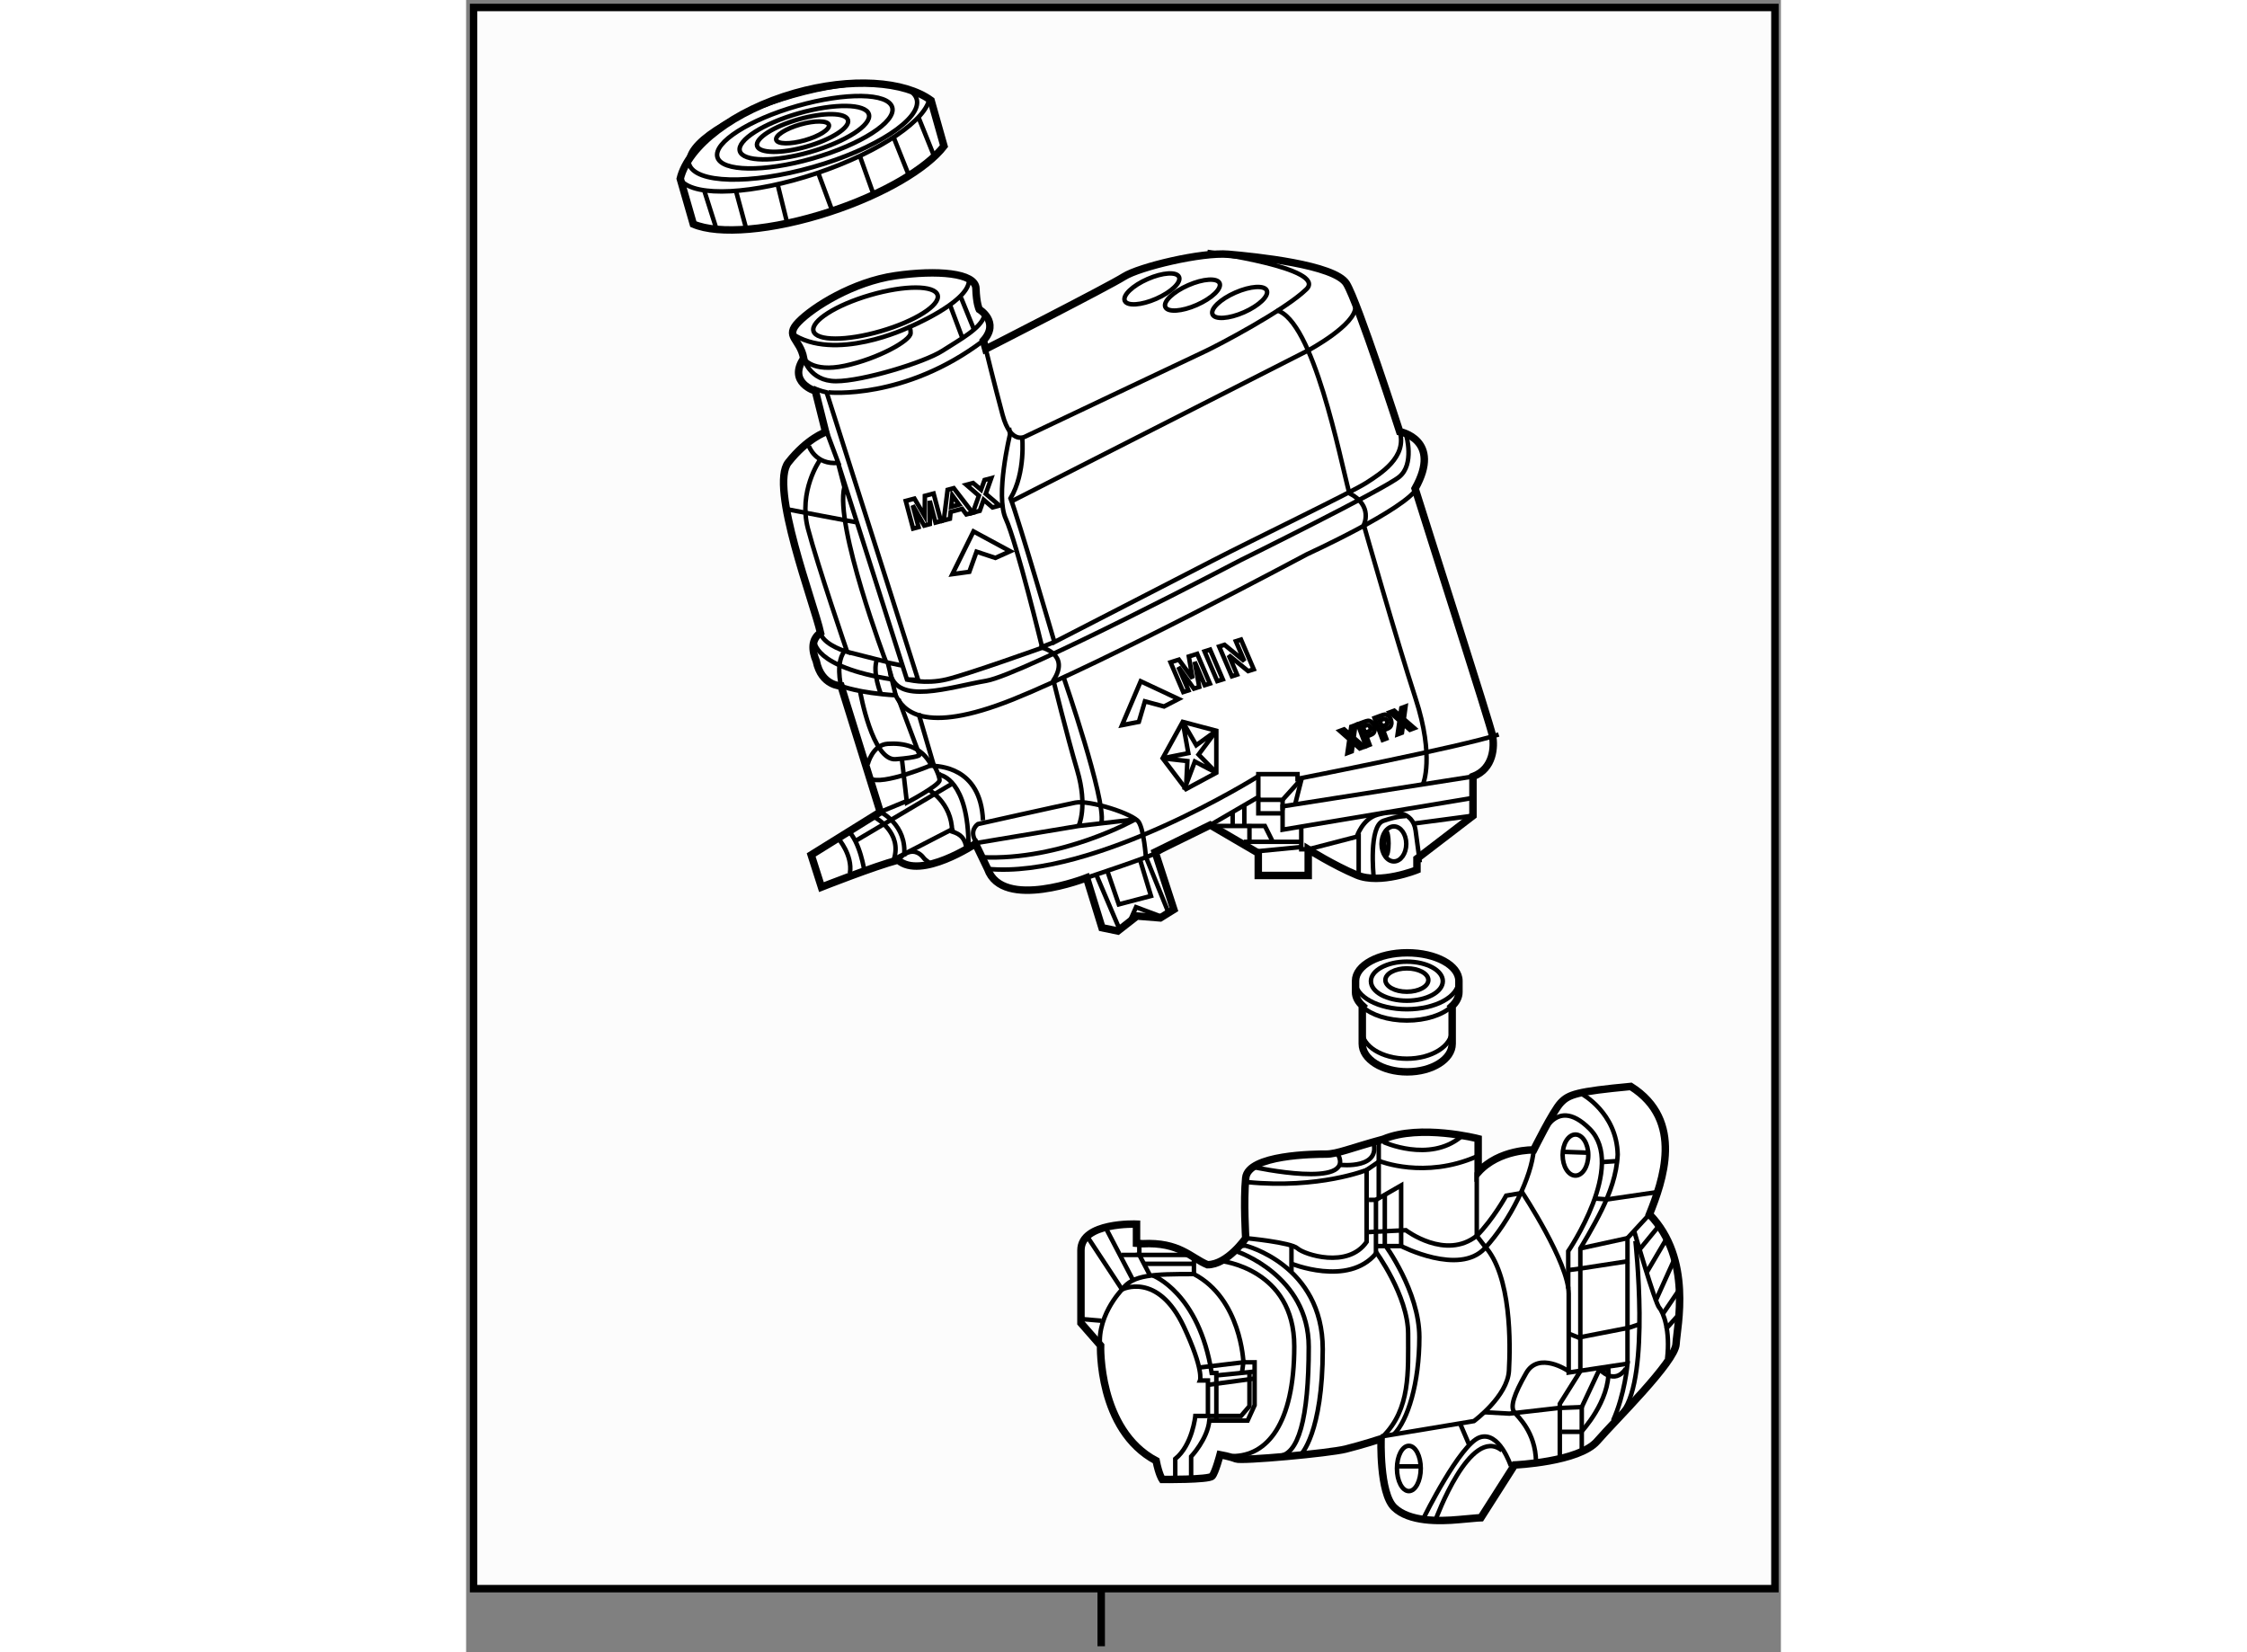 <?xml version="1.0" encoding="utf-8"?>
<!-- Generator: Adobe Illustrator 15.1.0, SVG Export Plug-In . SVG Version: 6.00 Build 0)  -->
<!DOCTYPE svg PUBLIC "-//W3C//DTD SVG 1.1//EN" "http://www.w3.org/Graphics/SVG/1.1/DTD/svg11.dtd">
<svg version="1.1" xmlns="http://www.w3.org/2000/svg" xmlns:xlink="http://www.w3.org/1999/xlink" x="0px" y="0px" width="244.8px"
	 height="180px" viewBox="4.223 17.009 88.035 110.629" enable-background="new 0 0 244.8 180" xml:space="preserve">
	
<rect x="4.223" y="17.009" width="88.035" height="110.629" fill="#808080" stroke="none"/>
	
<g><rect x="4.723" y="17.509" fill="#FCFCFC" stroke="#000000" stroke-width="0.5" width="87.135" height="105.873"></rect><line fill="none" stroke="#000000" stroke-width="0.5" x1="46.748" y1="123.37" x2="46.748" y2="127.238"></line></g><g><path fill="#FFFFFF" stroke="#000000" stroke-width="0.5" d="M46.706,107.1c0,0-0.188,5.656,3.719,7.719
			c0.188,0.938,0.406,1.25,0.406,1.25s3.125,0.031,3.344-0.219c0.219-0.25,0.531-1.438,0.531-1.438s0.688,0.125,1.063,0.281
			c0.375,0.156,6.219-0.375,7.344-0.656c1.125-0.281,2.375-0.688,2.375-0.688s-0.125,3.625,0.875,4.594c1,0.969,3,0.938,4.344,0.813
			c1.344-0.125,1.469-0.125,1.469-0.125l2.25-3.531c0,0,4.313-0.188,5.531-1.594c1.219-1.406,5.219-5.313,5.281-6.5
			s1.125-5.688-1.781-8.688c0.875-2.188,2.375-6.281-1.25-8.563c-3.625,0.344-4.156,0.531-4.688,1.094
			c-0.531,0.563-1.813,3.156-1.813,3.156s-2.313-0.063-3.719,1.5c0-2.25,0-2.25,0-2.25s-3.875-1-6.344,0.031
			c-2.188,0.594-3.094,1-3.844,1s-5.219,0.031-5.375,1.594c-0.156,1.563,0,4.031,0,4.031s-1.219,1.781-2.563,1.781
			c-1.125-0.469-1.875-1.531-4.344-1.406c-0.406-0.031-0.406-0.031-0.406-0.031v-1.281c0,0-3.719-0.156-3.719,1.75
			c0,1.906,0,4.875,0,4.875L46.706,107.1z"></path><path fill="none" stroke="#000000" stroke-width="0.3" d="M45.8,99.787l2.344,3.563c0,0-1.906,1.938-1.406,4.25"></path><line fill="none" stroke="#000000" stroke-width="0.3" x1="45.269" y1="105.318" x2="46.769" y2="105.443"></line><path fill="none" stroke="#000000" stroke-width="0.3" d="M52.769,116.131v-1.594c0,0,1.094-1.156,1.219-2.406
			c1,0,2.563,0,2.563,0l0.469-1.031v-2.875h-0.75c0,0-0.156-4.25-3.313-5.906c-2.719,0-4.094,0.031-4.813,1.031
			c0,0,2.375-1.219,4.125,2.469c1.375,2.938,1.094,3.625,1.094,3.625h0.531v2.375H53.05c0,0-0.188,1.938-1.344,2.875
			c0,1.438,0,1.438,0,1.438"></path><path fill="none" stroke="#000000" stroke-width="0.3" d="M50.206,102.412c0,0,3.094,1.156,3.938,6.531c0.313,0,0.313,0,0.313,0
			v3.094"></path><line fill="none" stroke="#000000" stroke-width="0.3" x1="54.519" y1="109.1" x2="56.987" y2="108.85"></line><line fill="none" stroke="#000000" stroke-width="0.3" x1="53.956" y1="109.725" x2="56.987" y2="109.318"></line><polyline fill="none" stroke="#000000" stroke-width="0.3" points="53.894,111.818 56.112,111.818 56.675,111.162 56.675,108.943 
					"></polyline><polyline fill="none" stroke="#000000" stroke-width="0.3" points="56.175,108.912 56.269,108.225 53.394,108.568 		"></polyline><line fill="none" stroke="#000000" stroke-width="0.3" x1="47.019" y1="99.162" x2="48.862" y2="102.693"></line><polyline fill="none" stroke="#000000" stroke-width="0.3" points="48.112,101.037 49.3,101.037 49.3,100.131 		"></polyline><polyline fill="none" stroke="#000000" stroke-width="0.3" points="49.987,102.35 49.3,101.037 52.644,101.037 		"></polyline><line fill="none" stroke="#000000" stroke-width="0.3" x1="52.956" y1="102.318" x2="52.956" y2="101.256"></line><line fill="none" stroke="#000000" stroke-width="0.3" x1="49.612" y1="101.631" x2="52.894" y2="101.631"></line><path fill="none" stroke="#000000" stroke-width="0.3" d="M54.769,101.443c0,0,4.906,0.5,4.906,5.719
			c0,5.219-1.844,7.344-4.125,7.344"></path><path fill="none" stroke="#000000" stroke-width="0.3" d="M55.862,100.818c0,0,4.781,1.594,4.781,6.375
			c0,4.781-0.688,7.313-2.063,7.313"></path><path fill="none" stroke="#000000" stroke-width="0.3" d="M60.112,114.412c0,0,1.469-1.406,1.469-7.063
			c0-5.656-5.188-6.938-5.188-6.938l-0.344,0.031"></path><path fill="none" stroke="#000000" stroke-width="0.3" d="M56.425,99.912c0,0,3.031,0.281,3.469,0.688
			c0.438,0.406,3.375,1.375,4.625-0.438c0-2.094,0-4.813,0-4.813s-3.188,1.281-7.969,0.813"></path><line fill="none" stroke="#000000" stroke-width="0.3" x1="59.487" y1="100.318" x2="59.487" y2="102.131"></line><path fill="none" stroke="#000000" stroke-width="0.3" d="M59.425,101.6c0,0,3.844,1.594,5.719-0.656c0-3.094,0-3.594,0-3.594
			h-0.469"></path><polyline fill="none" stroke="#000000" stroke-width="0.3" points="65.144,97.35 66.831,96.381 66.831,100.443 65.112,100.443 		
			"></polyline><path fill="none" stroke="#000000" stroke-width="0.3" d="M65.737,96.975v3.375c0,0,2.313,3.125,2.313,6.188
			s-0.766,5.578-1.719,6.531"></path><path fill="none" stroke="#000000" stroke-width="0.3" d="M65.112,100.787c0,0,2.188,2.969,2.188,5.531s0.156,5.031-1.688,6.875"></path><path fill="none" stroke="#000000" stroke-width="0.3" d="M65.487,113.193l6.219-1.031c0,0,2.25-1.656,2.344-3.375
			c0.094-1.719,0.188-6.406-1.656-8.375c-0.5-0.656-0.5-0.656-0.5-0.656v-4.25"></path><path fill="none" stroke="#000000" stroke-width="0.3" d="M66.831,100.443c0,0,3.875,2,5.594,0.156
			c1.719-1.844,3.156-4.844,3.281-6.594"></path><path fill="none" stroke="#000000" stroke-width="0.3" d="M64.644,99.506l2.5-0.125c0,0,2.656,2.031,4.75,0.375
			c1.094-1.094,1.969-2.688,1.969-2.688l1.094-0.188c0,0,3.094,4.688,3.094,6.75s0,5.281,0,5.281l3.938-0.594
			c0,0-0.188,2.094-0.969,3.813"></path><polyline fill="none" stroke="#000000" stroke-width="0.3" points="81.987,108.318 81.987,99.912 83.456,98.318 		"></polyline><path fill="none" stroke="#000000" stroke-width="0.3" d="M82.425,99.412c0,0,1.406,4.844,1.687,5.156
			c0.281,0.313,0.75,1.531,0.531,3.406"></path><line fill="none" stroke="#000000" stroke-width="0.3" x1="84.112" y1="99.068" x2="82.831" y2="100.631"></line><line fill="none" stroke="#000000" stroke-width="0.3" x1="84.644" y1="99.881" x2="83.3" y2="102.162"></line><line fill="none" stroke="#000000" stroke-width="0.3" x1="85.175" y1="101.225" x2="83.862" y2="104.131"></line><line fill="none" stroke="#000000" stroke-width="0.3" x1="85.55" y1="103.225" x2="84.362" y2="104.975"></line><line fill="none" stroke="#000000" stroke-width="0.3" x1="85.362" y1="105.1" x2="84.55" y2="106.006"></line><path fill="none" stroke="#000000" stroke-width="0.3" d="M78.925,90.256c0,0,2.344,1.25,2.406,4.063
			c-0.063,1.344-0.531,2.594-1.063,3.688c-0.531,1.094-1.438,2.594-1.438,2.594v8.219l-1.375,2.188v3.594"></path><path fill="none" stroke="#000000" stroke-width="0.3" d="M78.019,103.287v-2.5c0,0,3.906-5.719,1.438-8.188
			c-2.469-2.469-3.375,0.906-3.531,1.125"></path><polyline fill="none" stroke="#000000" stroke-width="0.3" points="79.769,97.256 80.644,97.318 84.05,96.818 		"></polyline><line fill="none" stroke="#000000" stroke-width="0.3" x1="81.987" y1="99.912" x2="78.831" y2="100.6"></line><polyline fill="none" stroke="#000000" stroke-width="0.3" points="82.112,101.443 78.862,101.943 77.925,102.068 		"></polyline><path fill="none" stroke="#000000" stroke-width="0.3" d="M82.519,100.1c0,0,1,9.063-0.844,11.438"></path><polyline fill="none" stroke="#000000" stroke-width="0.3" points="82.737,105.693 82.081,105.912 78.706,106.568 78.081,106.318 
					"></polyline><polyline fill="none" stroke="#000000" stroke-width="0.3" points="78.925,114.068 78.925,111.225 77.362,111.287 74.081,111.662 
			72.394,111.568 		"></polyline><path fill="none" stroke="#000000" stroke-width="0.3" d="M78.925,111.225l1.188-2.531h0.594c0.125,2.125-1.813,4.188-1.813,4.188
			h-1.313"></path><path fill="none" stroke="#000000" stroke-width="0.3" d="M80.112,108.693c0,0,1,1.125,1.781-0.063"></path><path fill="none" stroke="#000000" stroke-width="0.3" d="M77.987,108.787c0,0-1.938-1.313-2.781,0.156
			c-0.844,1.469-1.063,2.25-0.813,2.594c0.25,0.344,1.438,1.344,1.469,3.344"></path><path fill="none" stroke="#000000" stroke-width="0.3" d="M74.175,115.162c0,0-0.781-2.375-2.094-1.906
			c-1.313,0.469-3.719,5.344-3.719,5.344"></path><path fill="none" stroke="#000000" stroke-width="0.3" d="M69.144,118.756c0,0,2.313-6.344,4.438-4.625"></path><line fill="none" stroke="#000000" stroke-width="0.3" x1="70.8" y1="112.381" x2="71.362" y2="113.693"></line><ellipse fill="none" stroke="#000000" stroke-width="0.3" cx="67.347" cy="115.334" rx="0.797" ry="1.516"></ellipse><line fill="none" stroke="#000000" stroke-width="0.3" x1="66.55" y1="115.193" x2="68.144" y2="115.193"></line><path fill="none" stroke="#000000" stroke-width="0.3" d="M79.362,94.35c0,0.76-0.385,1.375-0.859,1.375s-0.859-0.615-0.859-1.375
			c0-0.76,0.385-1.375,0.859-1.375S79.362,93.59,79.362,94.35z"></path><line fill="none" stroke="#000000" stroke-width="0.3" x1="77.581" y1="94.131" x2="79.362" y2="94.193"></line><line fill="none" stroke="#000000" stroke-width="0.3" x1="80.3" y1="94.818" x2="81.206" y2="94.756"></line><line fill="none" stroke="#000000" stroke-width="0.3" x1="65.331" y1="93.412" x2="65.331" y2="97.287"></line><path fill="none" stroke="#000000" stroke-width="0.3" d="M64.519,95.35l0.875-0.594c0,0,3,1.219,6.5-0.313"></path><path fill="none" stroke="#000000" stroke-width="0.3" d="M65.644,93.475c0,0,3.063,1.406,5.188-0.344"></path><path fill="none" stroke="#000000" stroke-width="0.3" d="M56.987,95.162c0,0,6.781,1.469,5.625-0.844"></path><path fill="none" stroke="#000000" stroke-width="0.3" d="M62.769,95.006c0,0,2.844,0.313,2.156-1.656"></path></g>



	
<g><path fill="#FFFFFF" stroke="#000000" stroke-width="0.5" d="M64.229,84.416v2.482c0,1.039,1.348,1.88,3.009,1.88
			c1.661,0,3.009-0.841,3.009-1.88v-2.482l-0.024-0.026c0.301-0.279,0.476-0.604,0.476-0.951v-0.753c0-1.039-1.549-1.88-3.461-1.88
			c-1.912,0-3.46,0.841-3.46,1.88v0.753c0,0.351,0.178,0.657,0.485,0.936L64.229,84.416z"></path><path fill="none" stroke="#000000" stroke-width="0.3" d="M70.674,82.706c0,1.041-1.549,1.88-3.459,1.88
			c-1.912,0-3.46-0.839-3.46-1.88"></path><path fill="none" stroke="#000000" stroke-width="0.3" d="M64.238,84.418c0.603,0.551,1.709,0.921,2.977,0.921
			c1.271,0,2.384-0.371,2.984-0.928"></path><path fill="none" stroke="#000000" stroke-width="0.3" d="M69.621,82.706c0,0.725-1.078,1.309-2.406,1.309
			c-1.33,0-2.407-0.584-2.407-1.309c0-0.722,1.078-1.308,2.407-1.308C68.542,81.398,69.621,81.984,69.621,82.706z"></path><path fill="none" stroke="#000000" stroke-width="0.3" d="M68.652,82.631c0,0.432-0.643,0.782-1.438,0.782
			c-0.795,0-1.438-0.351-1.438-0.782c0-0.431,0.644-0.781,1.438-0.781C68.009,81.85,68.652,82.2,68.652,82.631z"></path><path fill="none" stroke="#000000" stroke-width="0.3" d="M64.205,86.017c0,1.039,1.348,1.88,3.009,1.88
			c1.661,0,3.009-0.841,3.009-1.88"></path></g>



	
<g><path fill="#FFFFFF" stroke="#000000" stroke-width="0.5" d="M54.049,72.251l-3.688,1.812l1.25,3.844l-0.906,0.563l-1.563-0.125
			l-1.281,1.001l-1.063-0.219l-1.031-3.344c0,0-5.625,2.219-6.625-0.594c-0.813-1.687-0.813-1.687-0.813-1.687
			s-3.656,2.437-5.188,1.094c-1.562,0.406-5.125,1.813-5.125,1.813l-0.688-2.156l4.625-2.875l-2.625-8.438c0,0-1.313,0-1.656-1.656
			c-0.313-0.75-0.344-1.469,0.281-1.906c-0.438-1.969-3.438-9.781-2.156-11.406c1.281-1.625,2.5-2.031,2.5-2.031l-0.688-2.75
			c0,0-1.875-0.562-0.781-2.187c-0.25-1.344-1.313-1.438-0.344-2.438c0.969-1,3.656-2.687,6.469-3.094
			c2.813-0.406,5.375-0.188,5.406,0.844c0.031,1.031,0.219,1.406,0.219,1.406s1.406,0.844,0.281,2.094
			c0.156,0.563,0.156,0.563,0.156,0.563s8.219-4.188,9.25-4.844c1.031-0.656,5.219-1.656,7-1.5c1.781,0.156,7.125,0.688,7.906,1.969
			c0.781,1.281,3.563,9.906,3.563,9.906s2.875,0.531,1.031,3.813c0.656,2.125,5.063,15.875,5.188,16.562s0.094,2.188-1.313,2.719
			c0,1.344,0,2.625,0,2.625l-3.75,2.875v0.75c0,0-2.469,1-4.031,0.344c-1.563-0.656-3.25-1.719-3.25-1.719v1.75h-3.344v-1.5
			L54.049,72.251z"></path><polygon fill="none" stroke="#000000" stroke-width="0.3" points="48.143,65.563 49.268,65.344 49.674,63.969 50.956,64.313 
			51.924,63.813 49.393,62.626 		"></polygon><polygon fill="none" stroke="#000000" stroke-width="0.3" points="36.781,55.454 37.917,55.298 38.401,53.949 39.661,54.365 
			40.656,53.92 38.196,52.591 		"></polygon><polygon fill="none" stroke="#000000" stroke-width="0.3" points="52.241,63.347 51.39,61.356 51.948,61.178 52.864,62.431 
			52.615,60.966 53.174,60.789 54.026,62.78 53.679,62.888 53.008,61.322 53.311,63.006 52.954,63.12 51.917,61.668 52.588,63.236 
					"></polygon><polygon fill="none" stroke="#000000" stroke-width="0.3" points="54.518,62.614 53.667,60.625 54.038,60.506 54.89,62.498 		"></polygon><polygon fill="none" stroke="#000000" stroke-width="0.3" points="55.498,62.291 54.645,60.299 55.008,60.184 56.331,61.274 
			55.764,59.945 56.109,59.835 56.962,61.825 56.587,61.944 55.289,60.882 55.845,62.179 		"></polygon><polygon fill="none" stroke="#000000" stroke-width="0.3" points="34.153,52.4 33.661,50.549 34.243,50.395 34.929,51.565 
			34.94,50.21 35.525,50.054 36.017,51.905 35.655,52.001 35.267,50.544 35.271,52.103 34.896,52.203 34.128,50.846 34.516,52.304 
					"></polygon><polygon fill="none" stroke="#000000" stroke-width="0.3" points="38.139,51.34 37.717,51.453 37.437,51.079 36.666,51.284 
			36.618,51.745 36.205,51.855 36.463,49.805 36.875,49.695 		"></polygon><polygon fill="none" stroke="#000000" stroke-width="0.3" points="37.228,50.798 36.781,50.183 36.702,50.938 		"></polygon><polygon fill="none" stroke="#000000" stroke-width="0.3" points="38.148,51.338 38.558,50.198 37.717,49.471 38.171,49.35 
			38.701,49.802 38.937,49.147 39.387,49.027 39.017,50.073 39.94,50.862 39.471,50.987 38.876,50.472 38.615,51.214 		"></polygon><polygon fill="none" stroke="#000000" stroke-width="0.3" points="63.235,67.429 63.367,66.512 62.728,65.951 63.011,65.845 
			63.413,66.195 63.489,65.668 63.769,65.563 63.652,66.405 64.352,67.014 64.06,67.123 63.608,66.725 63.526,67.321 		"></polygon><path fill="none" stroke="#000000" stroke-width="0.3" d="M64.475,66.968l-0.545-1.465l0.39-0.146
			c0.145-0.054,0.243-0.082,0.292-0.085c0.08-0.003,0.157,0.022,0.231,0.079c0.073,0.057,0.132,0.144,0.175,0.261
			c0.039,0.105,0.052,0.202,0.039,0.288c-0.014,0.087-0.045,0.155-0.094,0.207c-0.049,0.051-0.147,0.104-0.293,0.158l-0.159,0.059
			l0.206,0.553L64.475,66.968z"></path><path fill="none" stroke="#000000" stroke-width="0.3" d="M64.264,65.661l0.154,0.416l0.135-0.05
			c0.09-0.033,0.149-0.062,0.177-0.087c0.027-0.024,0.045-0.057,0.054-0.098c0.008-0.041,0.003-0.086-0.015-0.134
			c-0.018-0.049-0.045-0.086-0.078-0.111c-0.033-0.024-0.068-0.037-0.104-0.038c-0.036,0-0.104,0.021-0.206,0.059L64.264,65.661z"></path><path fill="none" stroke="#000000" stroke-width="0.3" d="M65.594,66.551l-0.545-1.465l0.39-0.145
			c0.145-0.055,0.243-0.083,0.293-0.086c0.08-0.003,0.157,0.023,0.23,0.08c0.073,0.056,0.132,0.143,0.176,0.26
			c0.04,0.105,0.053,0.202,0.039,0.288c-0.014,0.088-0.045,0.156-0.094,0.207c-0.05,0.051-0.147,0.104-0.294,0.159l-0.159,0.059
			l0.206,0.553L65.594,66.551z"></path><path fill="none" stroke="#000000" stroke-width="0.3" d="M65.383,65.245l0.155,0.416l0.134-0.05
			c0.09-0.034,0.149-0.063,0.177-0.087c0.028-0.025,0.045-0.058,0.054-0.098c0.008-0.041,0.003-0.086-0.015-0.134
			c-0.018-0.049-0.044-0.086-0.078-0.111c-0.033-0.025-0.068-0.038-0.104-0.038c-0.036,0-0.104,0.02-0.206,0.058L65.383,65.245z"></path><polygon fill="none" stroke="#000000" stroke-width="0.3" points="66.593,66.18 66.725,65.262 66.085,64.701 66.37,64.595 
			66.77,64.946 66.846,64.418 67.127,64.313 67.01,65.155 67.71,65.764 67.417,65.874 66.966,65.475 66.884,66.072 		"></polygon><polygon fill="none" stroke="#000000" stroke-width="0.3" points="52.206,65.344 50.862,67.782 52.424,69.844 54.456,68.751 
			54.456,65.938 		"></polygon><polyline fill="none" stroke="#000000" stroke-width="0.3" points="52.424,69.844 52.518,67.969 50.862,67.782 52.581,67.438 
			52.206,65.344 53.112,66.907 54.456,65.938 53.268,67.532 54.456,68.751 53.018,68.001 52.299,69.907 		"></polyline><polyline fill="none" stroke="#000000" stroke-width="0.3" points="71.643,69.001 58.893,71.001 58.893,72.563 71.612,70.438 		
			"></polyline><polyline fill="none" stroke="#000000" stroke-width="0.3" points="60.143,72.407 60.143,73.876 60.612,73.876 63.987,73.001 
			63.987,75.626 		"></polyline><line fill="none" stroke="#000000" stroke-width="0.3" x1="60.174" y1="73.719" x2="56.956" y2="74.032"></line><path fill="none" stroke="#000000" stroke-width="0.3" d="M54.049,72.251l3.219-1.875v-1.531h2.625v0.313
			c0,0,11.031-2.156,13.469-2.969"></path><line fill="none" stroke="#000000" stroke-width="0.3" x1="60.174" y1="69.126" x2="59.737" y2="70.844"></line><polyline fill="none" stroke="#000000" stroke-width="0.3" points="60.049,69.282 58.893,70.563 57.268,70.563 		"></polyline><polyline fill="none" stroke="#000000" stroke-width="0.3" points="54.393,72.313 57.706,72.313 58.237,73.376 60.237,73.376 
			56.299,73.376 		"></polyline><line fill="none" stroke="#000000" stroke-width="0.3" x1="56.674" y1="73.344" x2="56.674" y2="72.188"></line><line fill="none" stroke="#000000" stroke-width="0.3" x1="56.331" y1="72.313" x2="56.331" y2="70.938"></line><line fill="none" stroke="#000000" stroke-width="0.3" x1="55.549" y1="72.282" x2="55.549" y2="71.313"></line><polyline fill="none" stroke="#000000" stroke-width="0.3" points="57.268,70.376 57.268,71.469 58.924,71.469 		"></polyline><line fill="none" stroke="#000000" stroke-width="0.3" x1="58.893" y1="70.563" x2="58.893" y2="71.251"></line><line fill="none" stroke="#000000" stroke-width="0.3" x1="67.643" y1="72.157" x2="71.643" y2="71.626"></line><path fill="none" stroke="#000000" stroke-width="0.3" d="M63.862,73.032c0,0,0.375-1.188,1.375-1.469
			c1-0.281,2.375-0.312,2.563,1.063s0.281,2.125,0.281,2.125"></path><path fill="none" stroke="#000000" stroke-width="0.3" d="M64.987,75.657c0,0-0.344-3.344,0.656-3.688
			c1-0.344,1.5-0.313,1.5-0.313"></path><ellipse fill="none" stroke="#000000" stroke-width="0.3" cx="66.346" cy="73.516" rx="0.828" ry="1.172"></ellipse><path fill="none" stroke="#000000" stroke-width="0.3" d="M65.987,73.485c0,0.44-0.07,0.797-0.156,0.797
			c-0.087,0-0.156-0.356-0.156-0.797c0-0.44,0.07-0.797,0.156-0.797C65.917,72.688,65.987,73.044,65.987,73.485z"></path><path fill="none" stroke="#000000" stroke-width="0.3" d="M57.237,69.001c0,0-10.969,6.875-18.094,6.187"></path><path fill="none" stroke="#000000" stroke-width="0.3" d="M45.768,75.782c0,0,4.563-1.5,5-1.813"></path><polyline fill="none" stroke="#000000" stroke-width="0.3" points="47.174,75.376 47.924,77.563 50.081,77.001 49.362,74.626 		
			"></polyline><line fill="none" stroke="#000000" stroke-width="0.3" x1="46.424" y1="75.594" x2="47.956" y2="79.188"></line><path fill="none" stroke="#000000" stroke-width="0.3" d="M51.268,78.157l-1.531-3.781c0,0-0.125-1.75-0.469-2.313
			c-0.344-0.562-3.313-1.5-4.25-1.312c-0.938,0.187-6.531,1.437-6.531,1.437s-0.594,0.406-0.156,1.125"></path><path fill="none" stroke="#000000" stroke-width="0.3" d="M38.487,73.438l6.75-1.125l3.781-0.437c0,0-4.906,2.781-10.281,2.531"></path><polyline fill="none" stroke="#000000" stroke-width="0.3" points="48.581,78.876 49.081,77.751 50.831,78.407 		"></polyline><path fill="none" stroke="#000000" stroke-width="0.3" d="M44.268,62.469c0,0,2.781,8.062,2.5,9.594"></path><path fill="none" stroke="#000000" stroke-width="0.3" d="M68.299,69.501c0,0,0.781-1.781-0.5-5.719
			c-1.281-3.938-3.469-11.625-3.469-11.625s0.656-1.281-0.969-2.125c-0.625-2.344-2.406-11.594-4.875-12.25"></path><path fill="none" stroke="#000000" stroke-width="0.3" d="M53.862,33.876c0,0,8.063,1.094,6.625,2.5
			c-1.438,1.406-5.969,3.781-6.781,4.156s-12,5.688-12,5.688s-1,0.656-1.563-1.438c-0.563-2.094-1.125-4.406-1.125-4.406"></path><path fill="none" stroke="#000000" stroke-width="0.3" d="M45.237,72.313c0,0,0.625-1.281-0.094-3.719
			c-0.719-2.438-1.594-6.031-1.594-6.031c1.125-1.719-0.75-2.187-0.75-2.187s-1.719-7.063-2.438-8.625
			c-0.719-1.563,0.281-5.656,0.281-5.656l-0.063-0.438"></path><path fill="none" stroke="#000000" stroke-width="0.3" d="M41.456,46.251c0,0,0.25,2.406-0.781,4.125
			c0.531,1.375,2.938,9.625,2.938,9.625s7.844-4.031,10.563-5.438c2.719-1.406,9.344-4.594,10.313-5.219
			c0.969-0.625,2.75-1.719,2.25-3.438"></path><path fill="none" stroke="#000000" stroke-width="0.3" d="M27.174,46.876c0,0,0.438,1.281,1.969,1.125
			c-0.781-2.094-0.781-2.094-0.781-2.094"></path><path fill="none" stroke="#000000" stroke-width="0.3" d="M27.893,47.844c0,0-1.438,2.063-0.781,4.563
			c0.656,2.5,2.625,8.25,2.625,8.25s-1.438-0.406-1.75-1.156"></path><path fill="none" stroke="#000000" stroke-width="0.3" d="M29.737,60.657l2.594,0.656c0,0-3.437-9.094-2.781-11.687
			c-0.406-1.563-0.406-1.563-0.406-1.563l4.594,14.438l0.75,0.031l-6.125-19.25c0,0-0.563-0.125-0.906-0.313"></path><path fill="none" stroke="#000000" stroke-width="0.3" d="M28.487,43.282c0,0,5.094,0.531,10.375-3.469"></path><path fill="none" stroke="#000000" stroke-width="0.3" d="M25.643,51.094c0,0,4.563,0.875,4.656,0.875"></path><path fill="none" stroke="#000000" stroke-width="0.3" d="M40.768,50.563l19.844-10.094c0,0,3.219-1.719,3.156-2.938"></path><path fill="none" stroke="#000000" stroke-width="0.3" d="M50.433,37.012c-1.003,0.441-1.946,0.504-2.106,0.139
			c-0.161-0.363,0.521-1.017,1.525-1.457c1.004-0.443,1.947-0.505,2.107-0.141C52.119,35.919,51.436,36.571,50.433,37.012z"></path><path fill="none" stroke="#000000" stroke-width="0.3" d="M53.148,37.428c-1.003,0.441-1.946,0.504-2.106,0.139
			c-0.161-0.363,0.521-1.017,1.525-1.457c1.004-0.443,1.947-0.505,2.107-0.141C54.835,36.335,54.152,36.987,53.148,37.428z"></path><path fill="none" stroke="#000000" stroke-width="0.3" d="M56.308,37.919c-1.003,0.441-1.946,0.504-2.106,0.139
			c-0.161-0.363,0.521-1.017,1.525-1.457c1.004-0.443,1.947-0.505,2.107-0.141C57.994,36.825,57.311,37.477,56.308,37.919z"></path><path fill="none" stroke="#000000" stroke-width="0.3" d="M67.893,49.688c-0.75,1.406-7.375,4.438-7.375,4.438
			s-13.594,7.281-19.688,9.719c-6.094,2.437-7.375,0.656-7.844-0.281c-2.531-0.156-3.656-0.625-3.656-0.625
			s-0.438-1.687,0.344-2.469"></path><polyline fill="none" stroke="#000000" stroke-width="0.3" points="32.987,63.563 32.456,61.376 33.362,61.563 		"></polyline><path fill="none" stroke="#000000" stroke-width="0.3" d="M33.737,62.501c0,0,1.219,0.344,2.656,0
			c1.438-0.344,6.406-2.125,6.406-2.125"></path><line fill="none" stroke="#000000" stroke-width="0.3" x1="42.643" y1="60.376" x2="43.612" y2="60.001"></line><path fill="none" stroke="#000000" stroke-width="0.3" d="M67.174,46.157c0,0,0.563,1.938-0.469,2.781
			c-1.031,0.844-10.594,5.563-10.594,5.563s-14.656,7.687-17.063,8.094c-2.406,0.406-6.063,1.687-6.438-0.594"></path><path fill="none" stroke="#000000" stroke-width="0.3" d="M27.549,59.938c0,0-0.125,1.719,5.187,2.563"></path><path fill="none" stroke="#000000" stroke-width="0.3" d="M32.018,63.532c0,0-0.625-1.5-0.281-2.375"></path><path fill="none" stroke="#000000" stroke-width="0.3" d="M30.612,63.344c0,0,0.813,4.625,2.375,4.5
			c1.563-0.125,1.594-0.281,1.594-0.281l-1.406-3.75"></path><path fill="none" stroke="#000000" stroke-width="0.3" d="M31.112,68.188c0,0,0.313-1.312,1.344-1.375
			c1.031-0.062,2.25,0.125,2.938,1.469c0.406,0.031,3.281,0.031,3.438,3.656"></path><path fill="none" stroke="#000000" stroke-width="0.3" d="M34.518,64.782l1,3.406c0,0-3.469,1.469-4.25,0.938"></path><path fill="none" stroke="#000000" stroke-width="0.3" d="M33.393,67.751l0.344,3c0,0,2.188-1.156,2.188-1.5
			c0-0.344-0.406-1.063-0.406-1.063"></path><path fill="none" stroke="#000000" stroke-width="0.3" d="M33.768,70.626l-1.812,0.75c0,0,1.812,0.844,1.594,2.969"></path><path fill="none" stroke="#000000" stroke-width="0.3" d="M29.143,73.157c0,0,0.969,1.094,0.781,2.313"></path><path fill="none" stroke="#000000" stroke-width="0.3" d="M30.893,75.344c0,0-0.281-1.969-1.125-2.75"></path><line fill="none" stroke="#000000" stroke-width="0.3" x1="30.299" y1="73.313" x2="36.737" y2="69.501"></line><path fill="none" stroke="#000000" stroke-width="0.3" d="M31.612,71.751c0,0,1.844,1,1.25,2.812"></path><path fill="none" stroke="#000000" stroke-width="0.3" d="M36.081,68.782l-0.094,0.125c0,0,1.875,0.313,1.875,4.781"></path><path fill="none" stroke="#000000" stroke-width="0.3" d="M35.174,69.876c0,0,1.563,0.844,1.594,2.812
			c0.594,0.188,0.875,0.469,0.969,1.188"></path><path fill="none" stroke="#000000" stroke-width="0.3" d="M33.143,74.594c0,0,0.938-1.219,1.781-0.063l0.344,0.281"></path><line fill="none" stroke="#000000" stroke-width="0.3" x1="33.018" y1="74.469" x2="36.893" y2="72.469"></line><path fill="none" stroke="#000000" stroke-width="0.3" d="M38.924,38.157c-0.25,0.844-1.594,1.563-2.813,2.344
			c-1.219,0.781-5.344,2.031-7.125,2.031c-1.781,0-2.156-1.531-2.156-1.531s0.531,0.969,2.75,0.5
			c2.219-0.469,4.406-1.688,4.406-2.188s-0.156-0.375-0.156-0.375s-4.937,2.375-7.844,0.375"></path><path fill="none" stroke="#000000" stroke-width="0.3" d="M31.99,39.182c-2.295,0.668-4.313,0.666-4.507-0.003
			c-0.194-0.668,1.507-1.749,3.803-2.415c2.297-0.668,4.313-0.665,4.508,0.003C35.989,37.437,34.286,38.517,31.99,39.182z"></path><path fill="none" stroke="#000000" stroke-width="0.3" d="M33.831,38.938c0,0,3.938-1.625,4.063-3.094"></path><polyline fill="none" stroke="#000000" stroke-width="0.3" points="37.424,39.563 36.674,37.563 36.612,37.376 		"></polyline><polyline fill="none" stroke="#000000" stroke-width="0.3" points="37.362,36.938 38.174,38.938 38.362,39.032 		"></polyline></g>



	
<g><path fill="#FFFFFF" stroke="#000000" stroke-width="0.5" d="M36.219,26.792c-1.15,1.496-4.028,3.211-7.619,4.391
			c-3.893,1.279-7.485,1.554-9.164,0.831l-0.875-3.043c0.53-2.192,3.579-4.557,7.662-5.723c3.779-1.078,7.348-0.815,9.133,0.486
			L36.219,26.792z"></path><path fill="none" stroke="#000000" stroke-width="0.3" d="M35.258,23.522c-0.139,1.481-3.306,3.652-7.539,5.079
			c-4.271,1.44-8.138,1.622-9.103,0.494"></path><line fill="none" stroke="#000000" stroke-width="0.3" x1="20.139" y1="29.679" x2="21.014" y2="32.429"></line><line fill="none" stroke="#000000" stroke-width="0.3" x1="22.295" y1="29.804" x2="23.014" y2="32.46"></line><line fill="none" stroke="#000000" stroke-width="0.3" x1="25.076" y1="29.335" x2="25.764" y2="32.116"></line><line fill="none" stroke="#000000" stroke-width="0.3" x1="27.764" y1="28.491" x2="28.795" y2="31.273"></line><line fill="none" stroke="#000000" stroke-width="0.3" x1="30.576" y1="27.429" x2="31.514" y2="30.054"></line><line fill="none" stroke="#000000" stroke-width="0.3" x1="32.826" y1="26.148" x2="33.889" y2="28.804"></line><line fill="none" stroke="#000000" stroke-width="0.3" x1="34.514" y1="24.866" x2="35.545" y2="27.429"></line><path fill="none" stroke="#000000" stroke-width="0.3" d="M29.792,25.047c0.144,0.505-1.102,1.303-2.782,1.782
			c-1.681,0.479-3.16,0.456-3.304-0.048c-0.144-0.506,1.102-1.304,2.783-1.783C28.169,24.519,29.648,24.541,29.792,25.047z"></path><path fill="none" stroke="#000000" stroke-width="0.3" d="M28.515,25.37c0.083,0.292-0.638,0.755-1.612,1.032
			c-0.974,0.278-1.831,0.265-1.915-0.027c-0.083-0.293,0.639-0.756,1.613-1.033C27.574,25.064,28.431,25.076,28.515,25.37z"></path><path fill="none" stroke="#000000" stroke-width="0.3" d="M31.192,24.663c0.204,0.717-1.565,1.85-3.951,2.53
			c-2.386,0.681-4.487,0.647-4.691-0.068c-0.204-0.718,1.565-1.851,3.951-2.531C28.888,23.913,30.987,23.943,31.192,24.663z"></path><path fill="none" stroke="#000000" stroke-width="0.3" d="M32.755,24.197c0.276,0.97-2.12,2.505-5.352,3.427
			c-3.232,0.922-6.077,0.877-6.354-0.093c-0.276-0.973,2.12-2.507,5.352-3.429C29.634,23.181,32.477,23.223,32.755,24.197z"></path><path fill="none" stroke="#000000" stroke-width="0.3" d="M34.392,23.642c0.374,1.312-2.734,3.352-6.943,4.552
			c-4.208,1.2-7.923,1.101-8.299-0.212c-0.375-1.315,2.734-3.353,6.943-4.554C30.301,22.228,34.015,22.322,34.392,23.642z"></path></g>


</svg>